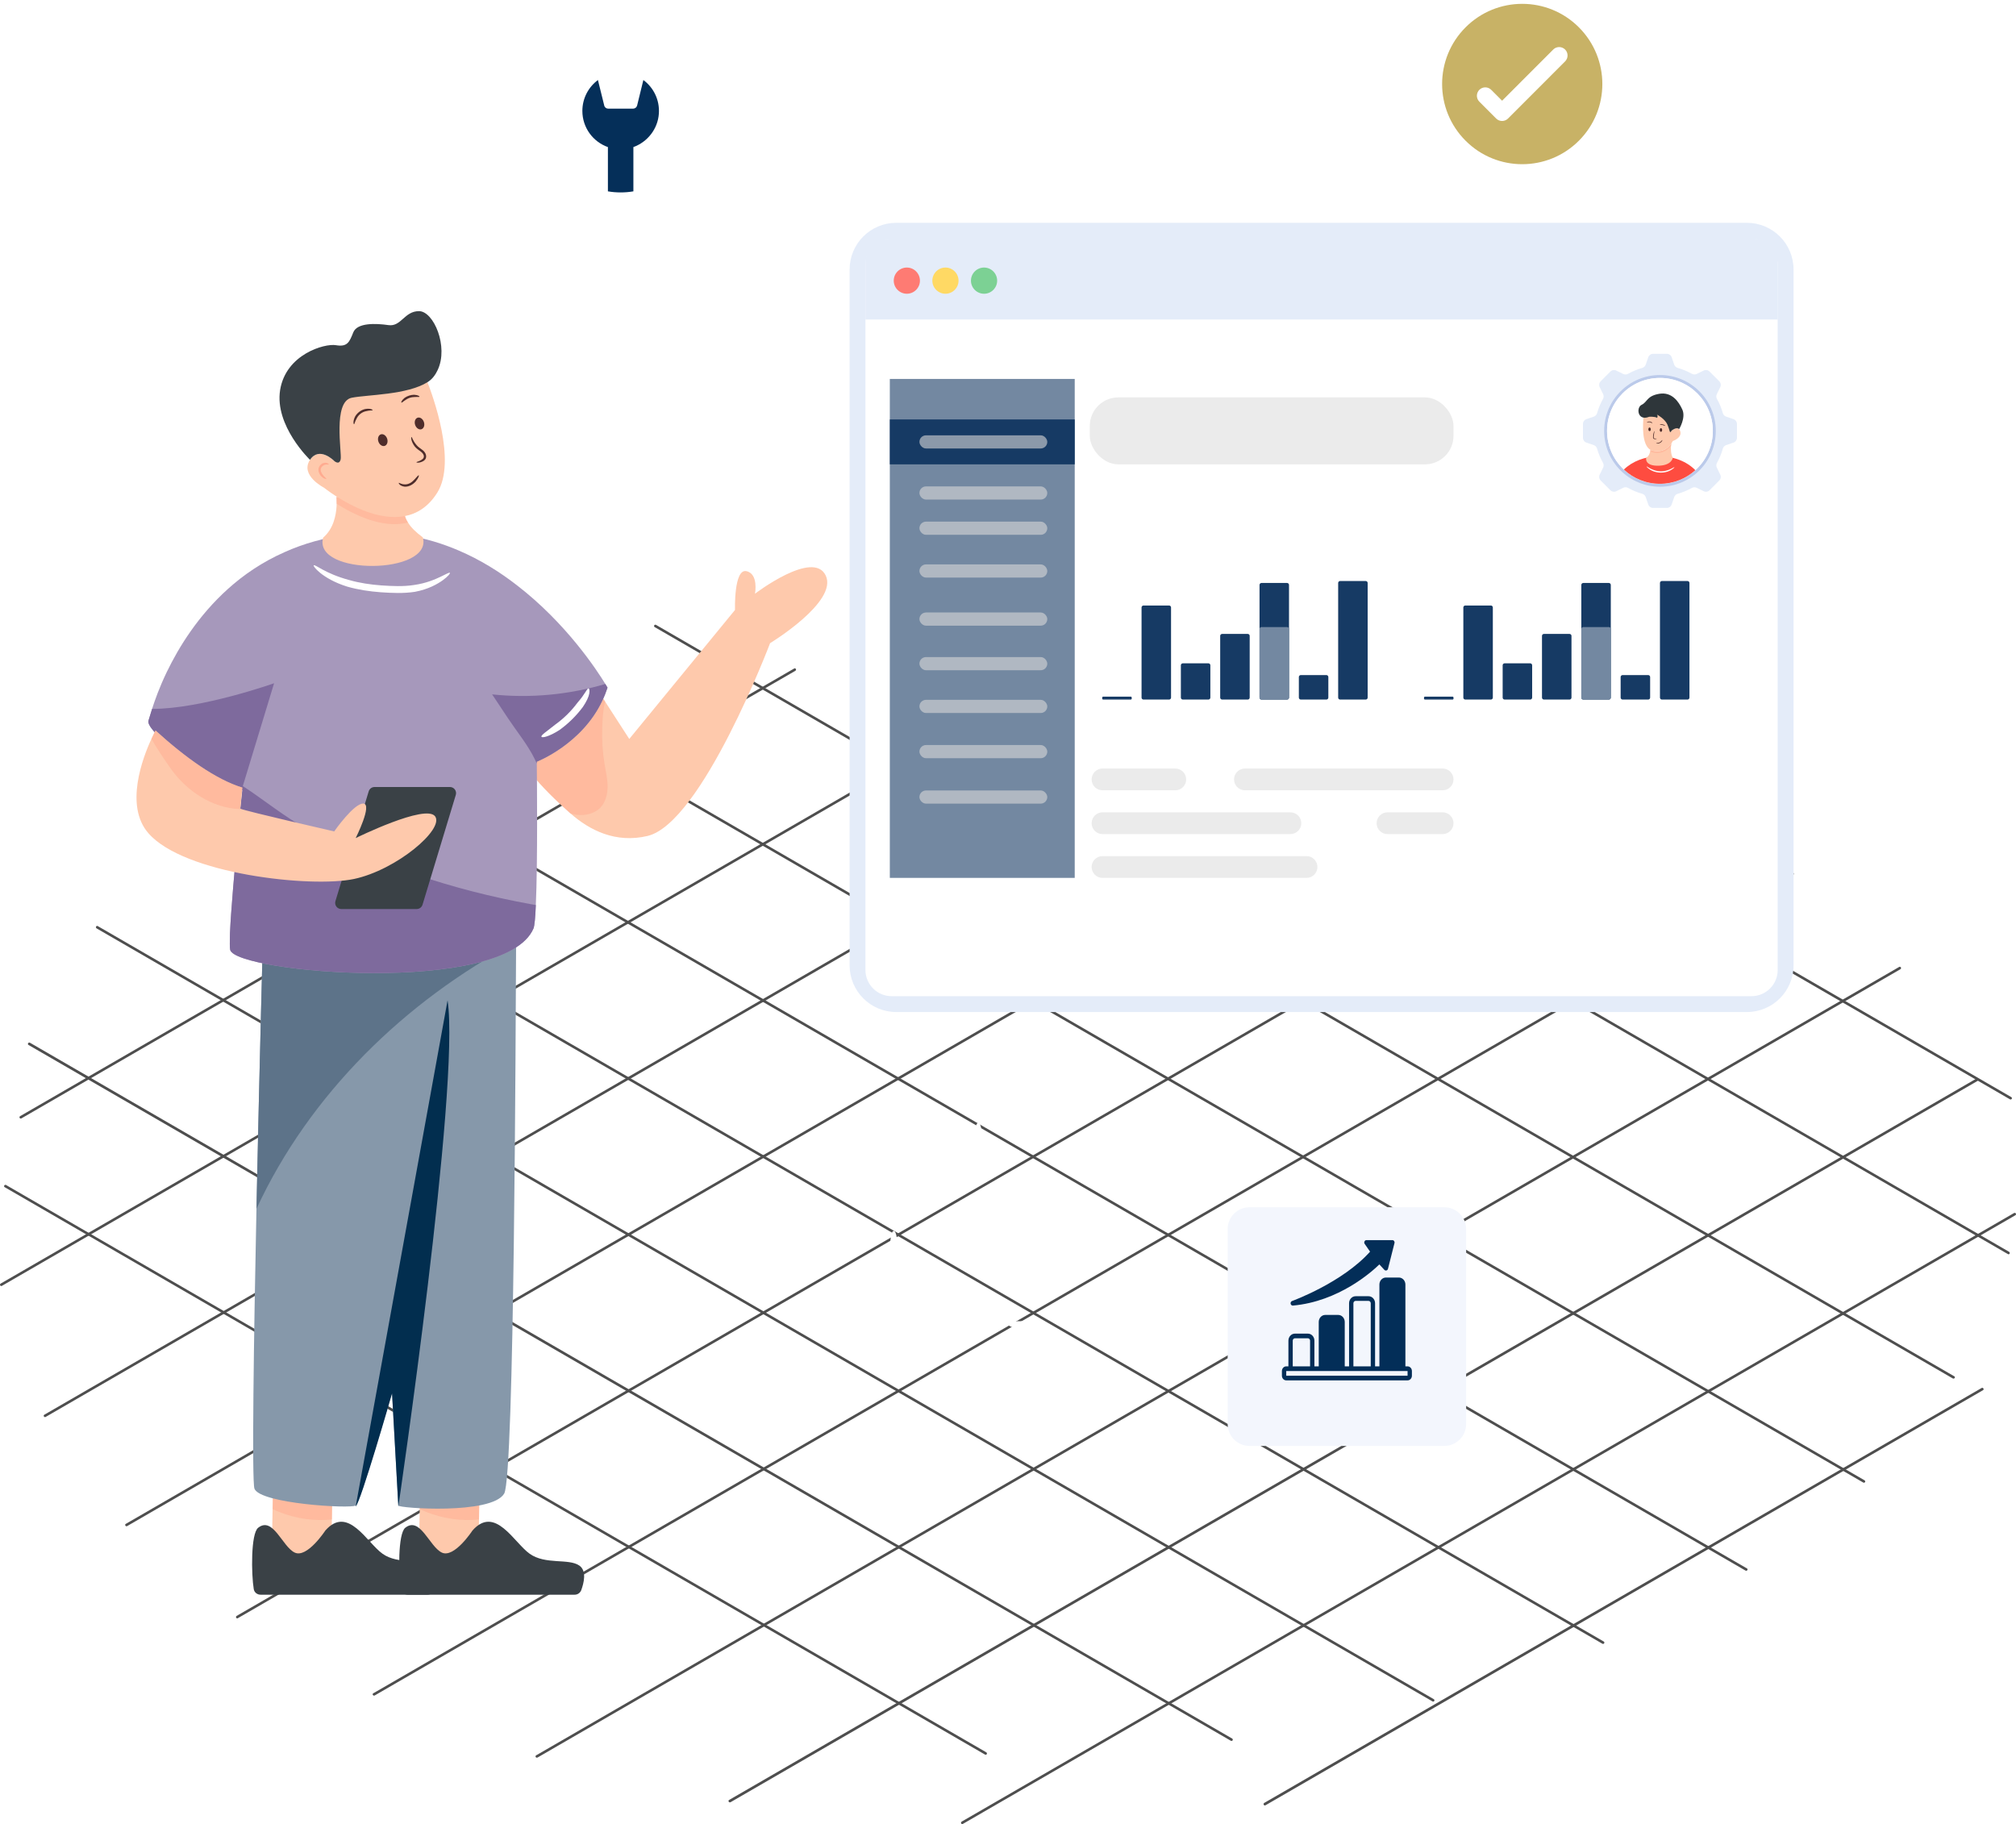 <svg width="494" height="447" viewBox="0 0 494 447" fill="none" xmlns="http://www.w3.org/2000/svg">
<path d="M278.594 145.586C278.453 145.513 278.419 145.33 278.49 145.147C278.594 145 278.769 144.964 278.946 145.036L492.826 268.833C493 268.906 493.037 269.125 492.966 269.272C492.862 269.419 492.651 269.492 492.51 269.381L278.596 145.584L278.594 145.586ZM213.046 145.878C212.906 145.805 212.835 145.622 212.942 145.475C213.012 145.292 213.221 145.256 213.362 145.328L492.333 306.769C492.474 306.88 492.508 307.061 492.438 307.208C492.333 307.355 492.158 307.427 492.018 307.317L213.046 145.876V145.878ZM160.426 153.669C160.285 153.597 160.215 153.414 160.322 153.23C160.392 153.083 160.601 153.047 160.742 153.122L478.845 337.245C479.02 337.318 479.056 337.501 478.986 337.648C478.881 337.831 478.706 337.868 478.529 337.795L160.426 153.671V153.669ZM116.32 166.4C116.179 166.292 116.109 166.108 116.215 165.961C116.285 165.814 116.494 165.742 116.635 165.853L456.879 362.744C457.054 362.855 457.09 363.036 457.02 363.183C456.915 363.33 456.74 363.402 456.564 363.294L116.32 166.402V166.4ZM79.079 183.083C78.938 182.974 78.868 182.791 78.974 182.644C79.045 182.496 79.254 182.424 79.394 182.535L428.046 384.328C428.22 384.4 428.257 384.583 428.186 384.73C428.082 384.914 427.907 384.95 427.73 384.877L79.079 183.085V183.083ZM48.075 203.385C47.934 203.277 47.864 203.093 47.97 202.946C48.04 202.799 48.249 202.727 48.39 202.838L392.977 402.252C393.118 402.325 393.189 402.544 393.082 402.691C393.012 402.838 392.803 402.874 392.662 402.802L48.075 203.387V203.385ZM23.657 227.494C23.516 227.386 23.446 227.202 23.552 227.055C23.623 226.908 23.832 226.836 23.972 226.947L351.325 416.375C351.5 416.486 351.536 416.667 351.466 416.814C351.361 416.961 351.186 417.033 351.009 416.925L23.657 227.496V227.494ZM6.981 256.066C6.84 255.993 6.806 255.81 6.876 255.663C6.981 255.48 7.156 255.444 7.333 255.516L301.929 426.031C302.069 426.103 302.14 426.323 302.033 426.47C301.963 426.617 301.754 426.653 301.613 426.579L6.981 256.068V256.066ZM1.164 290.93C0.99 290.858 0.953 290.675 1.06 290.491C1.13 290.344 1.339 290.308 1.48 290.383L241.669 429.398C241.844 429.509 241.88 429.69 241.809 429.837C241.705 429.984 241.53 430.056 241.353 429.948L1.164 290.93Z" fill="#4E4E4E"/>
<path d="M194.592 163.821C194.733 163.713 194.942 163.785 195.013 163.93C195.118 164.078 195.047 164.259 194.908 164.37L5.246 274.06C5.105 274.133 4.896 274.096 4.825 273.951C4.72 273.768 4.791 273.584 4.93 273.512L194.592 163.821ZM265.571 161.036C265.712 160.964 265.921 161 265.992 161.145C266.097 161.292 266.026 161.512 265.887 161.585L0.471 315.095C0.33 315.204 0.121 315.131 0.05 314.986C-0.054 314.839 0.016 314.657 0.155 314.546L265.571 161.038V161.036ZM321.069 167.228C321.21 167.155 321.42 167.191 321.49 167.337C321.595 167.484 321.524 167.704 321.385 167.776L11.177 347.225C11.036 347.298 10.826 347.262 10.756 347.078C10.651 346.931 10.722 346.749 10.861 346.675L321.067 167.228H321.069ZM367.299 178.767C367.475 178.695 367.65 178.731 367.757 178.915C367.827 179.062 367.791 179.243 367.616 179.318L31.152 373.969C31.012 374.042 30.802 374.005 30.732 373.858C30.627 373.675 30.661 373.491 30.836 373.419L367.299 178.767ZM406.369 194.484C406.51 194.411 406.719 194.448 406.789 194.593C406.894 194.74 406.824 194.96 406.685 195.032L58.285 396.534C58.144 396.645 57.969 396.571 57.864 396.424C57.794 396.276 57.83 396.093 57.969 395.984L406.369 194.482V194.484ZM439.05 213.865C439.225 213.792 439.4 213.828 439.507 213.974C439.577 214.121 439.541 214.341 439.366 214.413L91.81 415.476C91.669 415.548 91.46 415.512 91.353 415.328C91.283 415.181 91.319 415 91.494 414.925L439.05 213.863V213.865ZM465.377 236.946C465.518 236.874 465.693 236.91 465.798 237.055C465.868 237.202 465.832 237.422 465.693 237.495L131.721 430.68C131.546 430.752 131.371 430.716 131.264 430.569C131.193 430.385 131.23 430.202 131.405 430.129L465.377 236.944V236.946ZM484.297 264.313C484.438 264.204 484.648 264.277 484.718 264.422C484.823 264.569 484.752 264.751 484.613 264.862L179.005 441.635C178.83 441.707 178.654 441.671 178.548 441.487C178.477 441.34 178.513 441.157 178.652 441.084L484.295 264.311L484.297 264.313ZM493.529 297.251C493.67 297.178 493.879 297.214 493.95 297.359C494.054 297.507 493.984 297.727 493.845 297.799L235.943 446.947C235.802 447.058 235.627 446.983 235.522 446.836C235.451 446.689 235.488 446.505 235.627 446.396L493.529 297.249V297.251ZM485.596 340.116C485.737 340.044 485.947 340.08 486.017 340.263C486.122 340.411 486.051 340.594 485.912 340.667L310.116 442.371C309.94 442.482 309.765 442.407 309.659 442.26C309.588 442.113 309.624 441.929 309.763 441.82L485.594 340.116H485.596Z" fill="#4E4E4E"/>
<g clip-path="url(#clip0_2845_14115)">
<path d="M218.04 97.776C218.038 98.136 218.407 98.467 219.152 98.628L221.052 98.659C221.804 98.521 222.191 98.203 222.21 97.834C222.229 97.466 221.871 97.144 221.116 96.974L219.184 96.943C218.419 97.089 218.043 97.399 218.04 97.776Z" fill="#163A64"/>
<path d="M200.369 97.74C200.369 98.099 201.158 98.425 202.754 98.575L206.81 98.577C208.404 98.429 209.193 98.105 209.193 97.735C209.193 97.366 208.405 97.05 206.811 96.891L202.755 96.889C201.159 97.047 200.37 97.363 200.369 97.74Z" fill="white"/>
<path d="M182.715 97.761C182.716 98.121 183.506 98.444 185.102 98.591L189.158 98.585C190.752 98.432 191.542 98.106 191.541 97.738C191.541 97.369 190.75 97.055 189.155 96.898L185.099 96.905C183.503 97.065 182.714 97.382 182.715 97.761Z" fill="white"/>
<path d="M165.059 97.803C165.06 98.163 165.849 98.486 167.446 98.631L171.503 98.621C173.097 98.467 173.886 98.141 173.885 97.772C173.884 97.403 173.094 97.089 171.498 96.936L167.441 96.946C165.846 97.108 165.058 97.426 165.059 97.803Z" fill="white"/>
<path d="M152.072 93.656C151.713 93.656 151.388 94.403 151.239 95.913V98.679L154 98.669C155.506 98.515 156.251 98.188 156.25 97.819C156.249 97.45 155.502 97.137 153.993 96.984L152.924 96.988V95.913C152.765 94.404 152.45 93.656 152.072 93.656Z" fill="white"/>
<path d="M152.074 78.35C151.714 78.35 151.389 79.035 151.24 80.418V83.936C151.389 85.319 151.714 86.004 152.082 86.004C152.451 86.004 152.767 85.319 152.924 83.936V80.418C152.767 79.034 152.451 78.35 152.074 78.35Z" fill="white"/>
<path d="M152.074 63.039C151.714 63.039 151.389 63.724 151.24 65.108V68.626C151.389 70.008 151.714 70.694 152.082 70.694C152.451 70.694 152.767 70.008 152.924 68.626V65.108C152.767 63.724 152.451 63.039 152.074 63.039Z" fill="white"/>
<path d="M152.074 47.73C151.714 47.73 151.389 48.416 151.24 49.799V53.317C151.389 54.7 151.714 55.385 152.082 55.385C152.451 55.385 152.767 54.7 152.924 53.317V49.799C152.767 48.416 152.451 47.73 152.074 47.73Z" fill="white"/>
<path d="M152.074 32.422C151.714 32.422 151.389 33.107 151.24 34.491V38.009C151.389 39.391 151.714 40.076 152.082 40.076C152.451 40.076 152.767 39.391 152.924 38.009V34.491C152.767 33.107 152.451 32.422 152.074 32.422Z" fill="#163A64"/>
<path d="M156.256 20.58C156.256 20.221 155.509 19.895 153.999 19.746H151.24V22.509C151.389 24.019 151.714 24.766 152.081 24.766C152.45 24.766 152.766 24.018 152.923 22.509V21.431H153.998C155.509 21.274 156.256 20.958 156.256 20.58Z" fill="#163A64"/>
<path d="M172.344 20.58C172.344 20.221 171.624 19.895 170.17 19.746H166.472C165.019 19.895 164.299 20.221 164.299 20.589C164.299 20.958 165.019 21.274 166.472 21.431H170.17C171.624 21.274 172.344 20.958 172.344 20.58Z" fill="white"/>
<path d="M188.432 20.58C188.432 20.221 187.712 19.895 186.257 19.746H182.56C181.107 19.895 180.387 20.221 180.387 20.589C180.387 20.958 181.107 21.274 182.56 21.431H186.257C187.713 21.274 188.432 20.958 188.432 20.58Z" fill="white"/>
<path d="M204.52 20.58C204.52 20.221 203.8 19.895 202.345 19.746H198.648C197.195 19.895 196.475 20.221 196.475 20.589C196.475 20.958 197.195 21.274 198.648 21.431H202.345C203.8 21.274 204.52 20.958 204.52 20.58Z" fill="white"/>
<path d="M220.609 20.58C220.609 20.221 219.889 19.895 218.435 19.746H214.738C213.285 19.895 212.565 20.221 212.565 20.589C212.565 20.958 213.285 21.274 214.738 21.431H218.435C219.889 21.274 220.609 20.958 220.609 20.58Z" fill="white"/>
<path d="M236.695 20.58C236.695 20.221 235.975 19.895 234.521 19.746H230.824C229.37 19.895 228.651 20.221 228.651 20.589C228.651 20.958 229.37 21.274 230.824 21.431H234.521C235.976 21.274 236.695 20.958 236.695 20.58Z" fill="white"/>
<path d="M252.785 20.58C252.785 20.221 252.065 19.895 250.611 19.746H246.914C245.46 19.895 244.74 20.221 244.74 20.589C244.74 20.958 245.46 21.274 246.914 21.431H250.611C252.065 21.274 252.785 20.958 252.785 20.58Z" fill="white"/>
<path d="M268.873 20.58C268.873 20.221 268.153 19.895 266.699 19.746H263.002C261.548 19.895 260.828 20.221 260.828 20.589C260.828 20.958 261.548 21.274 263.002 21.431H266.699C268.153 21.274 268.873 20.958 268.873 20.58Z" fill="white"/>
<path d="M284.961 20.58C284.961 20.221 284.241 19.895 282.787 19.746H279.089C277.636 19.895 276.916 20.221 276.916 20.589C276.916 20.958 277.636 21.274 279.089 21.431H282.787C284.241 21.274 284.961 20.958 284.961 20.58Z" fill="white"/>
<path d="M301.049 20.58C301.049 20.221 300.329 19.895 298.875 19.746H295.177C293.724 19.895 293.004 20.221 293.004 20.589C293.004 20.958 293.724 21.274 295.177 21.431H298.875C300.33 21.274 301.049 20.958 301.049 20.58Z" fill="white"/>
<path d="M317.137 20.58C317.137 20.221 316.417 19.895 314.962 19.746H311.265C309.812 19.895 309.092 20.221 309.092 20.589C309.092 20.958 309.812 21.274 311.265 21.431H314.962C316.417 21.274 317.137 20.958 317.137 20.58Z" fill="white"/>
<path d="M333.225 20.58C333.225 20.221 332.505 19.895 331.05 19.746H327.353C325.9 19.895 325.18 20.221 325.18 20.589C325.18 20.958 325.9 21.274 327.353 21.431H331.05C332.505 21.274 333.225 20.958 333.225 20.58Z" fill="white"/>
<path d="M349.312 20.58C349.312 20.221 348.593 19.895 347.138 19.746H343.441C341.988 19.895 341.268 20.221 341.268 20.589C341.268 20.958 341.988 21.274 343.441 21.431H347.138C348.594 21.274 349.312 20.958 349.312 20.58Z" fill="white"/>
<path d="M365.4 20.58C365.4 20.221 364.681 19.895 363.226 19.746H359.529C358.076 19.895 357.356 20.221 357.356 20.589C357.356 20.958 358.076 21.274 359.529 21.431H363.226C364.681 21.274 365.4 20.958 365.4 20.58Z" fill="#163A64"/>
<path d="M377.619 20.58C377.619 20.221 377.246 19.895 376.491 19.746H374.573C373.819 19.895 373.446 20.221 373.446 20.589C373.446 20.958 373.819 21.274 374.573 21.431H376.491C377.245 21.274 377.619 20.958 377.619 20.58Z" fill="#163A64"/>
<path d="M239.727 232.866C240.087 232.866 240.412 232.493 240.561 231.737V229.818C240.412 229.063 240.087 228.689 239.719 228.689C239.35 228.689 239.034 229.063 238.877 229.818V231.737C239.033 232.493 239.349 232.866 239.727 232.866Z" fill="#163A64"/>
<path d="M239.727 249.776C240.087 249.776 240.412 249.02 240.561 247.49V243.604C240.412 242.076 240.087 241.32 239.719 241.32C239.35 241.32 239.034 242.076 238.877 243.604V247.49C239.033 249.02 239.349 249.776 239.727 249.776Z" fill="white"/>
<path d="M239.727 266.686C240.087 266.686 240.412 265.93 240.561 264.4V260.514C240.412 258.986 240.087 258.23 239.719 258.23C239.35 258.23 239.034 258.986 238.877 260.514V264.4C239.033 265.93 239.349 266.686 239.727 266.686Z" fill="white"/>
<path d="M239.727 283.594C240.087 283.594 240.412 282.838 240.561 281.308V277.422C240.412 275.895 240.087 275.139 239.719 275.139C239.35 275.139 239.034 275.895 238.877 277.422V281.308C239.033 282.838 239.349 283.594 239.727 283.594Z" fill="white"/>
<path d="M243.891 296.218C243.891 295.858 243.144 295.532 241.634 295.383H240.559V294.305C240.41 292.795 240.085 292.049 239.717 292.049C239.348 292.049 239.033 292.795 238.875 294.305V297.069H241.635C243.145 296.911 243.891 296.595 243.891 296.218Z" fill="white"/>
<path d="M254.783 296.217C254.783 295.857 254.296 295.532 253.311 295.383H250.808C249.823 295.532 249.337 295.857 249.337 296.226C249.337 296.594 249.824 296.911 250.808 297.069H253.311C254.296 296.91 254.783 296.594 254.783 296.217Z" fill="white"/>
<path d="M264.394 292.051C264.035 292.051 263.71 292.797 263.561 294.309V295.385H262.483C260.975 295.534 260.229 295.86 260.229 296.229C260.229 296.597 260.976 296.914 262.483 297.071H265.244V294.309C265.087 292.797 264.771 292.051 264.394 292.051Z" fill="white"/>
<path d="M264.394 279.65C264.035 279.65 263.71 280.205 263.561 281.326V284.176C263.71 285.296 264.035 285.85 264.402 285.85C264.771 285.85 265.087 285.296 265.244 284.176V281.326C265.087 280.205 264.771 279.65 264.394 279.65Z" fill="white"/>
<path d="M260.229 269.284C260.229 269.643 260.976 269.969 262.485 270.118H263.561V271.196C263.71 272.706 264.035 273.452 264.402 273.452C264.771 273.452 265.087 272.705 265.244 271.196V268.432H262.484C260.976 268.589 260.229 268.906 260.229 269.284Z" fill="white"/>
<path d="M245.408 269.284C245.408 269.643 246.071 269.969 247.411 270.118H250.817C252.156 269.969 252.818 269.643 252.818 269.275C252.818 268.906 252.156 268.59 250.817 268.432H247.411C246.071 268.589 245.408 268.906 245.408 269.284Z" fill="white"/>
<path d="M230.588 269.284C230.588 269.643 231.25 269.969 232.591 270.118H235.997C237.335 269.969 237.998 269.643 237.998 269.275C237.998 268.906 237.335 268.59 235.997 268.432H232.591C231.25 268.589 230.588 268.906 230.588 269.284Z" fill="white"/>
<path d="M219.013 273.452C219.372 273.452 219.697 272.705 219.846 271.194V270.118H220.923C222.432 269.969 223.178 269.643 223.178 269.275C223.178 268.906 222.431 268.59 220.923 268.432H218.163V271.194C218.32 272.705 218.636 273.452 219.013 273.452Z" fill="white"/>
<path d="M219.012 292.238C219.372 292.238 219.697 291.398 219.846 289.699V285.382C219.697 283.684 219.372 282.844 219.004 282.844C218.635 282.844 218.319 283.684 218.162 285.382V289.699C218.319 291.398 218.635 292.238 219.012 292.238Z" fill="white"/>
<path d="M219.012 311.027C219.372 311.027 219.697 310.187 219.846 308.489V304.171C219.697 302.473 219.372 301.633 219.004 301.633C218.635 301.633 218.319 302.473 218.162 304.171V308.489C218.319 310.187 218.635 311.027 219.012 311.027Z" fill="white"/>
<path d="M223.178 324.589C223.178 324.229 222.431 323.904 220.921 323.754H219.846V322.676C219.697 321.167 219.372 320.42 219.004 320.42C218.636 320.42 218.32 321.167 218.163 322.676V325.439H220.922C222.431 325.282 223.178 324.966 223.178 324.589Z" fill="white"/>
<path d="M239.174 324.59C239.174 324.23 238.458 323.905 237.012 323.756H233.337C231.892 323.905 231.176 324.23 231.176 324.598C231.176 324.966 231.892 325.283 233.337 325.441H237.012C238.458 325.283 239.174 324.967 239.174 324.59Z" fill="white"/>
<path d="M255.168 324.59C255.168 324.23 254.452 323.905 253.006 323.756H249.331C247.886 323.905 247.17 324.23 247.17 324.598C247.17 324.966 247.886 325.283 249.331 325.441H253.006C254.452 325.283 255.168 324.967 255.168 324.59Z" fill="white"/>
<path d="M271.164 324.59C271.164 324.23 270.448 323.905 269.002 323.756H265.327C263.882 323.905 263.166 324.23 263.166 324.598C263.166 324.966 263.882 325.283 265.327 325.441H269.002C270.448 325.283 271.164 324.967 271.164 324.59Z" fill="white"/>
<path d="M287.16 324.59C287.16 324.23 286.444 323.905 284.998 323.756H281.323C279.878 323.905 279.162 324.23 279.162 324.598C279.162 324.966 279.878 325.283 281.323 325.441H284.998C286.444 325.283 287.16 324.967 287.16 324.59Z" fill="white"/>
<path d="M303.156 324.59C303.156 324.23 302.441 323.905 300.995 323.756H297.319C295.874 323.905 295.158 324.23 295.158 324.598C295.158 324.966 295.874 325.283 297.319 325.441H300.995C302.441 325.283 303.156 324.967 303.156 324.59Z" fill="white"/>
<path d="M319.15 324.59C319.15 324.23 318.435 323.905 316.989 323.756H313.313C311.868 323.905 311.153 324.23 311.153 324.598C311.153 324.966 311.868 325.283 313.313 325.441H316.989C318.436 325.283 319.15 324.967 319.15 324.59Z" fill="#163A64"/>
<path d="M335.146 324.59C335.146 324.23 334.431 323.905 332.985 323.756H329.309C327.864 323.905 327.149 324.23 327.149 324.598C327.149 324.966 327.864 325.283 329.309 325.441H332.985C334.432 325.283 335.146 324.967 335.146 324.59Z" fill="#163A64"/>
<path d="M347.318 324.59C347.318 324.23 346.945 323.905 346.19 323.756H344.272C343.518 323.905 343.145 324.23 343.145 324.598C343.145 324.966 343.518 325.283 344.272 325.441H346.19C346.944 325.283 347.318 324.967 347.318 324.59Z" fill="#163A64"/>
<path d="M219.622 248.001H428.056C434.372 248.001 439.492 242.877 439.492 236.555V66.045C439.492 59.724 434.373 54.6 428.056 54.6H219.623C213.307 54.6 208.187 59.723 208.187 66.045V236.556C208.187 242.877 213.306 248.001 219.622 248.001Z" fill="#E4ECF9"/>
<path d="M435.607 237.683V64.919C435.607 61.366 432.73 58.486 429.181 58.486H218.496C214.945 58.486 212.068 61.366 212.068 64.92V237.682C212.068 241.235 214.945 244.115 218.496 244.115H429.181C432.73 244.115 435.607 241.235 435.607 237.683Z" fill="white"/>
<path d="M353.499 188.33H305.055C303.583 188.33 302.389 189.524 302.389 190.996C302.389 192.468 303.583 193.662 305.055 193.662H353.499C354.972 193.662 356.166 192.468 356.166 190.996C356.166 189.524 354.972 188.33 353.499 188.33Z" fill="#EBEBEB"/>
<path d="M287.99 188.33H270.157C268.684 188.33 267.49 189.524 267.49 190.996C267.49 192.468 268.684 193.662 270.157 193.662H287.99C289.463 193.662 290.657 192.468 290.657 190.996C290.657 189.524 289.463 188.33 287.99 188.33Z" fill="#EBEBEB"/>
<path d="M316.201 199.062H270.157C268.684 199.062 267.49 200.256 267.49 201.728C267.49 203.201 268.684 204.394 270.157 204.394H316.201C317.673 204.394 318.867 203.201 318.867 201.728C318.867 200.256 317.673 199.062 316.201 199.062Z" fill="#EBEBEB"/>
<path d="M337.324 201.728C337.324 203.201 338.518 204.394 339.991 204.394H353.5C354.973 204.394 356.167 203.201 356.167 201.728C356.167 200.256 354.973 199.062 353.5 199.062H339.991C338.518 199.062 337.324 200.256 337.324 201.728Z" fill="#EBEBEB"/>
<path d="M270.157 209.793H320.156C321.628 209.793 322.823 210.988 322.823 212.459C322.823 213.93 321.628 215.125 320.156 215.125H270.157C268.685 215.125 267.49 213.93 267.49 212.459C267.49 210.988 268.685 209.793 270.157 209.793Z" fill="#EBEBEB"/>
<path d="M218.041 92.857H263.35V215.125H218.041V92.857Z" fill="#7388A1"/>
<rect x="218.045" y="102.785" width="45.306" height="11.005" fill="#163A64"/>
<rect opacity="0.6" x="225.297" y="106.672" width="31.329" height="3.23" rx="1.615" fill="#D9D9D9"/>
<rect opacity="0.6" x="225.297" y="119.191" width="31.329" height="3.23" rx="1.615" fill="#D9D9D9"/>
<rect opacity="0.6" x="225.297" y="127.824" width="31.329" height="3.23" rx="1.615" fill="#D9D9D9"/>
<rect opacity="0.6" x="225.297" y="138.307" width="31.329" height="3.23" rx="1.615" fill="#D9D9D9"/>
<rect opacity="0.6" x="225.297" y="150.09" width="31.329" height="3.23" rx="1.615" fill="#D9D9D9"/>
<rect opacity="0.6" x="225.297" y="161.012" width="31.329" height="3.23" rx="1.615" fill="#D9D9D9"/>
<rect opacity="0.6" x="225.297" y="171.494" width="31.329" height="3.23" rx="1.615" fill="#D9D9D9"/>
<rect opacity="0.6" x="225.297" y="182.57" width="31.329" height="3.23" rx="1.615" fill="#D9D9D9"/>
<rect opacity="0.6" x="225.297" y="193.703" width="31.329" height="3.23" rx="1.615" fill="#D9D9D9"/>
<rect x="267.041" y="97.381" width="89.126" height="16.408" rx="7" fill="#EBEBEB"/>
<g clip-path="url(#clip1_2845_14115)">
<path d="M277.074 170.709H270.329C270.196 170.709 270.088 170.816 270.088 170.949V171.189C270.088 171.322 270.196 171.429 270.329 171.429H277.074C277.207 171.429 277.315 171.322 277.315 171.189V170.949C277.315 170.816 277.207 170.709 277.074 170.709Z" fill="#163A64"/>
<path d="M286.47 129.41H280.206C279.94 129.41 279.725 129.625 279.725 129.89V170.948C279.725 171.213 279.94 171.428 280.206 171.428H286.47C286.736 171.428 286.952 171.213 286.952 170.948V129.89C286.952 129.625 286.736 129.41 286.47 129.41Z" fill="white" fill-opacity="0.6"/>
<path d="M286.47 148.379H280.206C279.94 148.379 279.725 148.594 279.725 148.859V170.949C279.725 171.214 279.94 171.429 280.206 171.429H286.47C286.736 171.429 286.952 171.214 286.952 170.949V148.859C286.952 148.594 286.736 148.379 286.47 148.379Z" fill="#163A64"/>
<path d="M296.105 133.012H289.841C289.575 133.012 289.359 133.227 289.359 133.492V170.948C289.359 171.213 289.575 171.428 289.841 171.428H296.105C296.371 171.428 296.586 171.213 296.586 170.948V133.492C296.586 133.227 296.371 133.012 296.105 133.012Z" fill="white" fill-opacity="0.6"/>
<path d="M296.105 162.545H289.841C289.575 162.545 289.359 162.76 289.359 163.025V170.949C289.359 171.214 289.575 171.429 289.841 171.429H296.105C296.371 171.429 296.586 171.214 296.586 170.949V163.025C296.586 162.76 296.371 162.545 296.105 162.545Z" fill="#163A64"/>
<path d="M305.741 142.857H299.478C299.212 142.857 298.996 143.072 298.996 143.338V170.95C298.996 171.215 299.212 171.43 299.478 171.43H305.741C306.008 171.43 306.223 171.215 306.223 170.95V143.338C306.223 143.072 306.008 142.857 305.741 142.857Z" fill="white" fill-opacity="0.6"/>
<path d="M305.741 155.342H299.478C299.212 155.342 298.996 155.557 298.996 155.822V170.949C298.996 171.214 299.212 171.429 299.478 171.429H305.741C306.008 171.429 306.223 171.214 306.223 170.949V155.822C306.223 155.557 306.008 155.342 305.741 155.342Z" fill="#163A64"/>
<path d="M315.378 142.857H309.115C308.849 142.857 308.633 143.072 308.633 143.338V170.95C308.633 171.215 308.849 171.43 309.115 171.43H315.378C315.644 171.43 315.86 171.215 315.86 170.95V143.338C315.86 143.072 315.644 142.857 315.378 142.857Z" fill="#163A64"/>
<path d="M315.378 153.662H309.115C308.849 153.662 308.633 153.877 308.633 154.142V170.95C308.633 171.215 308.849 171.43 309.115 171.43H315.378C315.644 171.43 315.86 171.215 315.86 170.95V154.142C315.86 153.877 315.644 153.662 315.378 153.662Z" fill="#7388A1"/>
<path d="M325.015 121.008H318.751C318.485 121.008 318.27 121.223 318.27 121.488V170.95C318.27 171.215 318.485 171.43 318.751 171.43H325.015C325.281 171.43 325.497 171.215 325.497 170.95V121.488C325.497 121.223 325.281 121.008 325.015 121.008Z" fill="white" fill-opacity="0.6"/>
<path d="M325.015 165.426H318.751C318.485 165.426 318.27 165.641 318.27 165.906V170.948C318.27 171.213 318.485 171.428 318.751 171.428H325.015C325.281 171.428 325.497 171.213 325.497 170.948V165.906C325.497 165.641 325.281 165.426 325.015 165.426Z" fill="#163A64"/>
<path d="M334.65 121.008H328.386C328.12 121.008 327.904 121.223 327.904 121.488V170.95C327.904 171.215 328.12 171.43 328.386 171.43H334.65C334.916 171.43 335.131 171.215 335.131 170.95V121.488C335.131 121.223 334.916 121.008 334.65 121.008Z" fill="white" fill-opacity="0.6"/>
<path d="M334.65 142.377H328.386C328.12 142.377 327.904 142.592 327.904 142.857V170.949C327.904 171.215 328.12 171.43 328.386 171.43H334.65C334.916 171.43 335.131 171.215 335.131 170.949V142.857C335.131 142.592 334.916 142.377 334.65 142.377Z" fill="#163A64"/>
</g>
<g clip-path="url(#clip2_2845_14115)">
<path d="M355.926 170.709H349.18C349.047 170.709 348.939 170.816 348.939 170.949V171.189C348.939 171.322 349.047 171.429 349.18 171.429H355.926C356.059 171.429 356.167 171.322 356.167 171.189V170.949C356.167 170.816 356.059 170.709 355.926 170.709Z" fill="#163A64"/>
<path d="M365.321 129.41H359.058C358.792 129.41 358.576 129.625 358.576 129.89V170.948C358.576 171.213 358.792 171.428 359.058 171.428H365.321C365.588 171.428 365.803 171.213 365.803 170.948V129.89C365.803 129.625 365.588 129.41 365.321 129.41Z" fill="white" fill-opacity="0.6"/>
<path d="M365.321 148.379H359.058C358.792 148.379 358.576 148.594 358.576 148.859V170.949C358.576 171.214 358.792 171.429 359.058 171.429H365.321C365.588 171.429 365.803 171.214 365.803 170.949V148.859C365.803 148.594 365.588 148.379 365.321 148.379Z" fill="#163A64"/>
<path d="M374.956 133.012H368.693C368.427 133.012 368.211 133.227 368.211 133.492V170.948C368.211 171.213 368.427 171.428 368.693 171.428H374.956C375.222 171.428 375.438 171.213 375.438 170.948V133.492C375.438 133.227 375.222 133.012 374.956 133.012Z" fill="white" fill-opacity="0.6"/>
<path d="M374.956 162.545H368.693C368.427 162.545 368.211 162.76 368.211 163.025V170.949C368.211 171.214 368.427 171.429 368.693 171.429H374.956C375.222 171.429 375.438 171.214 375.438 170.949V163.025C375.438 162.76 375.222 162.545 374.956 162.545Z" fill="#163A64"/>
<path d="M384.593 142.857H378.329C378.063 142.857 377.848 143.072 377.848 143.338V170.95C377.848 171.215 378.063 171.43 378.329 171.43H384.593C384.859 171.43 385.075 171.215 385.075 170.95V143.338C385.075 143.072 384.859 142.857 384.593 142.857Z" fill="white" fill-opacity="0.6"/>
<path d="M384.593 155.342H378.329C378.063 155.342 377.848 155.557 377.848 155.822V170.949C377.848 171.214 378.063 171.429 378.329 171.429H384.593C384.859 171.429 385.075 171.214 385.075 170.949V155.822C385.075 155.557 384.859 155.342 384.593 155.342Z" fill="#163A64"/>
<path d="M394.23 142.857H387.966C387.7 142.857 387.484 143.072 387.484 143.338V170.95C387.484 171.215 387.7 171.43 387.966 171.43H394.23C394.496 171.43 394.711 171.215 394.711 170.95V143.338C394.711 143.072 394.496 142.857 394.23 142.857Z" fill="#163A64"/>
<path d="M394.23 153.662H387.966C387.7 153.662 387.484 153.877 387.484 154.142V170.95C387.484 171.215 387.7 171.43 387.966 171.43H394.23C394.496 171.43 394.711 171.215 394.711 170.95V154.142C394.711 153.877 394.496 153.662 394.23 153.662Z" fill="#7388A1"/>
<path d="M403.866 121.008H397.603C397.337 121.008 397.121 121.223 397.121 121.488V170.95C397.121 171.215 397.337 171.43 397.603 171.43H403.866C404.133 171.43 404.348 171.215 404.348 170.95V121.488C404.348 121.223 404.133 121.008 403.866 121.008Z" fill="white" fill-opacity="0.6"/>
<path d="M403.866 165.426H397.603C397.337 165.426 397.121 165.641 397.121 165.906V170.948C397.121 171.213 397.337 171.428 397.603 171.428H403.866C404.133 171.428 404.348 171.213 404.348 170.948V165.906C404.348 165.641 404.133 165.426 403.866 165.426Z" fill="#163A64"/>
<path d="M413.501 121.008H407.238C406.972 121.008 406.756 121.223 406.756 121.488V170.95C406.756 171.215 406.972 171.43 407.238 171.43H413.501C413.767 171.43 413.983 171.215 413.983 170.95V121.488C413.983 121.223 413.767 121.008 413.501 121.008Z" fill="white" fill-opacity="0.6"/>
<path d="M413.501 142.377H407.238C406.972 142.377 406.756 142.592 406.756 142.857V170.949C406.756 171.215 406.972 171.43 407.238 171.43H413.501C413.767 171.43 413.983 171.215 413.983 170.949V142.857C413.983 142.592 413.767 142.377 413.501 142.377Z" fill="#163A64"/>
</g>
<path d="M212.069 78.294V64.317C212.069 61.096 214.677 58.486 217.894 58.486H429.784C433.001 58.486 435.609 61.096 435.609 64.317V78.296H212.069V78.294Z" fill="#E4ECF9"/>
<path d="M219.004 68.777C219.004 70.54 220.444 71.983 222.217 71.983C223.979 71.983 225.42 70.54 225.42 68.777C225.42 67.003 223.979 65.561 222.217 65.561C220.444 65.561 219.004 67.004 219.004 68.777Z" fill="#FE7B73"/>
<path d="M228.462 68.777C228.462 70.54 229.903 71.983 231.676 71.983C233.438 71.983 234.879 70.54 234.879 68.777C234.879 67.003 233.438 65.561 231.676 65.561C229.904 65.561 228.462 67.004 228.462 68.777Z" fill="#FFD964"/>
<path d="M237.923 68.779C237.923 70.542 239.364 71.984 241.137 71.984C242.899 71.984 244.34 70.542 244.34 68.779C244.34 67.004 242.899 65.562 241.137 65.562C239.365 65.562 237.923 67.006 237.923 68.779Z" fill="#7CD194"/>
<path d="M66.719 379.247L75.804 385.486L81.087 383.159C81.087 383.159 81.219 378.798 81.325 372.321C81.378 367.431 81.457 363.07 81.457 362.805C81.457 362.144 67.881 362.937 67.247 363.149C66.983 363.228 66.851 366.215 66.798 369.811C66.667 375.15 66.719 378.772 66.719 379.247Z" fill="#FEC9AC"/>
<g opacity="0.5">
<path d="M66.798 369.809C70.865 371.739 75.382 372.664 79.872 372.452C80.347 372.426 80.85 372.399 81.325 372.32C81.378 367.429 81.457 363.068 81.457 362.803C81.457 362.142 67.881 362.935 67.247 363.147C66.982 363.227 66.85 366.214 66.798 369.809Z" fill="#FFAB90"/>
</g>
<path d="M62.176 389.385C62.297 390.206 63.013 390.782 63.852 390.782H104.767C105.483 390.782 106.111 390.345 106.373 389.681C106.983 388.021 107.804 384.946 105.902 383.637C103.248 381.819 97.628 383.497 93.752 380.755C89.895 378.029 85.269 368.752 79.718 375.059C79.718 375.059 75.25 381.908 72.212 380.457C69.175 379.008 66.906 371.513 63.258 374.377C61.425 375.828 61.583 385.855 62.176 389.385Z" fill="#3A4146"/>
<path d="M102.77 379.247L111.855 385.486L117.138 383.159C117.138 383.159 117.27 378.798 117.376 372.321C117.429 367.431 117.508 363.07 117.508 362.805C117.508 362.144 103.932 362.937 103.298 363.149C103.034 363.228 102.902 366.215 102.849 369.811C102.717 375.15 102.77 378.772 102.77 379.247Z" fill="#FEC9AC"/>
<g opacity="0.5">
<path d="M102.849 369.809C106.916 371.739 111.433 372.664 115.923 372.452C116.398 372.426 116.9 372.399 117.376 372.32C117.429 367.429 117.508 363.068 117.508 362.803C117.508 362.142 103.932 362.935 103.298 363.147C103.034 363.227 102.902 366.214 102.849 369.809Z" fill="#FFAB90"/>
</g>
<path d="M98.226 389.385C98.348 390.206 99.064 390.782 99.903 390.782H140.818C141.534 390.782 142.162 390.345 142.423 389.681C143.034 388.021 143.855 384.946 141.953 383.637C139.299 381.819 133.679 383.497 129.803 380.755C125.945 378.029 121.32 368.752 115.769 375.059C115.769 375.059 111.301 381.908 108.263 380.457C105.226 379.008 102.957 371.513 99.309 374.377C97.476 375.828 97.633 385.855 98.226 389.385Z" fill="#3A4146"/>
<path d="M62.349 364.794C63.726 368.487 85.934 369.759 87.153 368.928C88.353 368.063 96.067 341.212 96.067 341.212L97.603 368.928C97.55 369.582 120.476 371.232 123.549 366.001C126.073 361.654 126.344 251.524 126.467 230.869V230.851C126.484 228.784 126.484 227.6 126.484 227.547L64.52 226.098C64.52 226.098 63.566 261.595 62.842 296.226C62.172 328.226 61.695 363.028 62.349 364.794Z" fill="#8698AA"/>
<path d="M97.611 369.174L96.067 341.462C96.067 341.462 88.349 368.308 87.155 369.174L109.672 245.137C112.822 266.066 97.611 369.174 97.611 369.174Z" fill="#022E4F"/>
<path d="M62.844 296.228C75.802 268.222 99.158 245.377 126.469 230.871V230.853C126.486 228.786 126.486 227.602 126.486 227.549L64.522 226.1C64.522 226.1 63.567 261.597 62.844 296.228Z" fill="#5D7389"/>
<path d="M188.704 157.604C188.704 157.604 171.977 201.717 158.648 204.859C150.886 206.688 144.501 203.482 139.792 199.329C139.792 199.329 139.77 199.329 139.75 199.307C136.782 196.703 132.041 192.113 130.472 189.789C129.676 186.475 131.537 186.008 131.537 186.008C131.537 186.008 142.631 181.726 147.64 170.945L148.285 171.935L154.197 181.08L180.104 149.47C180.104 149.47 179.803 139.335 182.878 139.959C185.93 140.583 185.006 145.489 185.006 145.489C185.006 145.489 199.282 134.579 202.335 141.035C205.41 147.469 188.704 157.604 188.704 157.604Z" fill="#FEC9AC"/>
<g opacity="0.5">
<path d="M148.887 192.809C148.865 194.659 148.371 196.596 147.102 197.93C145.64 199.415 143.383 199.931 141.319 199.652C140.803 199.587 140.287 199.48 139.793 199.329C139.793 199.329 139.771 199.329 139.75 199.307C136.783 196.703 132.042 192.113 130.473 189.789C129.677 186.475 131.538 186.008 131.538 186.008C131.538 186.008 142.632 181.726 147.641 170.945L148.286 171.935C147.748 174 147.641 176.239 147.576 178.326C147.469 181.338 147.662 184.351 148.156 187.32C148.478 189.15 148.887 190.958 148.887 192.809Z" fill="#FFAB90"/>
</g>
<path d="M55.851 192.275C57.222 192.932 58.434 193.409 59.389 193.648C59.389 193.648 59.389 193.707 59.369 193.827C59.309 194.285 59.19 195.558 58.992 197.349C58.932 197.966 58.872 198.681 58.773 199.437V199.496C58.753 199.854 58.713 200.252 58.674 200.63C58.634 201.088 58.575 201.545 58.534 202.003C58.455 202.899 58.375 203.813 58.256 204.788C57.521 212.786 56.586 223.129 56.349 228.799C56.289 230.828 56.289 232.241 56.408 232.778C57.859 238.428 123.647 243.998 130.723 227.526C130.982 226.91 131.181 224.781 131.299 221.778C131.776 211.334 131.577 190.467 131.538 187.104C131.538 186.806 131.538 186.646 131.538 186.646C131.538 186.646 142.629 182.369 147.637 171.588C148.114 170.613 148.511 169.578 148.869 168.504C148.869 168.504 148.69 168.186 148.333 167.61C146.345 164.347 138.772 152.71 126.588 143.36C122.415 140.117 117.684 137.173 112.456 134.925C104.546 131.523 95.502 129.713 85.445 130.987C79.542 131.723 74.314 133.235 69.723 135.304C64.278 137.71 59.685 140.854 55.81 144.356C48.596 150.861 43.845 158.5 40.844 164.726C39.075 168.405 37.942 171.589 37.266 173.717C36.71 175.428 36.451 176.482 36.392 176.561C35.458 178.927 48.118 188.516 55.851 192.275Z" fill="#A698BB"/>
<path d="M56.348 228.8C56.289 230.829 56.289 232.242 56.407 232.779C57.859 238.428 123.647 243.998 130.723 227.527C130.981 226.91 131.18 224.781 131.299 221.778C130.881 221.719 130.445 221.639 130.027 221.559C110.866 218.098 92.223 211.812 74.871 202.94C70.558 200.731 63.92 195.5 59.845 192.854C57.838 191.561 56.884 191.581 55.85 192.277C57.221 192.934 58.434 193.412 59.388 193.65C59.388 193.65 59.388 193.71 59.368 193.83C59.309 194.288 59.189 195.561 58.991 197.351C58.932 197.968 58.871 198.684 58.772 199.44V199.499C58.752 199.857 58.713 200.255 58.673 200.632C58.634 201.09 58.574 201.548 58.534 202.006C58.455 202.901 58.374 203.816 58.256 204.791C57.52 212.786 56.586 223.131 56.348 228.8Z" fill="#7E6A9D"/>
<path d="M36.392 176.561C35.299 179.346 53.008 192.117 59.388 193.648V192.992L67.16 167.43C67.16 167.43 49.391 173.736 37.267 173.716C36.71 175.426 36.451 176.48 36.392 176.561Z" fill="#7E6A9D"/>
<path d="M79.184 131.745C81.72 129.601 82.337 126.275 82.474 124.063V124.028C82.491 123.823 82.491 123.634 82.491 123.445C82.507 122.451 82.422 121.799 82.422 121.799H98.921C98.818 123.342 98.818 124.611 99.041 125.708C99.212 126.565 99.503 127.32 99.966 128.04C100.702 129.241 101.85 130.373 103.615 131.693C106.151 140.868 76.562 141.142 79.184 131.745Z" fill="#FEC9AC"/>
<g opacity="0.5">
<path d="M99.965 128.039C93.711 129.686 86.499 125.999 82.489 123.443C82.505 122.449 82.42 121.797 82.42 121.797H98.919C98.816 123.34 98.816 124.609 99.039 125.706C99.212 126.565 99.502 127.32 99.965 128.039Z" fill="#FFAB90"/>
</g>
<path d="M107.144 120.732C98.303 134.838 79.388 119.507 79.388 119.507C79.388 119.507 73.513 116.521 75.921 112.75C75.928 112.726 75.958 112.707 75.963 112.682C78.237 109.268 81.844 112.908 81.844 112.908C81.844 112.908 79.562 91.584 86.683 90.266C90.913 89.507 104.42 92.847 104.42 92.847C104.42 92.847 104.501 93.047 104.647 93.416C105.945 96.668 112.003 113.02 107.144 120.732Z" fill="#FEC9AC"/>
<path d="M107.258 90.65C106.743 91.742 106.029 92.841 104.846 93.594C99.834 96.802 89.953 96.705 86.186 97.469C81.502 98.405 83.803 110.941 83.478 112.542C83.128 114.138 81.844 112.906 81.844 112.906C81.844 112.906 78.238 109.267 75.963 112.681C75.963 112.681 67.243 104.351 68.641 95.565C70.056 86.81 79.54 84.113 82.318 84.588C85.121 85.067 85.616 83.841 86.564 81.457C87.518 79.048 92.07 79.218 95.189 79.668C98.308 80.12 99.064 76.244 102.677 76.244C106.282 76.27 109.945 84.932 107.258 90.65Z" fill="#3A4146"/>
<path d="M110.256 192.857H91.78C91.119 192.857 90.537 193.29 90.345 193.922L82.193 220.824C81.901 221.787 82.621 222.759 83.628 222.759H102.104C102.764 222.759 103.347 222.326 103.538 221.694L111.69 194.793C111.982 193.829 111.262 192.857 110.256 192.857Z" fill="#3A4146"/>
<path d="M86.708 215.402C76.238 217.597 45.084 214.239 36.355 204.169C30.507 197.455 34.936 185.748 37.107 181.057C37.687 179.766 38.117 179.014 38.117 179.014C45.363 185.598 52.888 191.021 59.38 193C59.38 193 58.886 197.799 58.865 198.143C58.865 198.165 58.886 198.165 58.95 198.186C60.434 198.831 81.89 203.738 81.89 203.738C81.89 203.738 86.727 196.809 89.029 196.917C91.351 197.024 87.159 205.374 87.159 205.374C87.159 205.374 104.316 196.917 106.616 200.038C108.918 203.179 97.179 213.185 86.708 215.402Z" fill="#FEC9AC"/>
<g opacity="0.5">
<path d="M58.866 198.145C58.866 198.167 58.888 198.167 58.952 198.188C58.909 198.23 58.866 198.252 58.822 198.274C52.05 198.038 45.794 193.906 41.859 188.376C40.29 186.138 38.591 183.663 37.107 181.059C37.688 179.768 38.118 179.016 38.118 179.016C45.364 185.6 52.888 191.023 59.381 193.002C59.382 193.002 58.888 197.801 58.866 198.145Z" fill="#FFAB90"/>
</g>
<path d="M102.788 97.204C102.828 97.111 102.427 96.779 101.452 96.736C100.635 96.754 99.821 97.02 99.153 97.488C98.392 98.098 98.263 98.603 98.352 98.656C98.464 98.738 98.759 98.395 99.471 97.95C100.056 97.542 100.755 97.314 101.466 97.297C102.305 97.235 102.746 97.338 102.788 97.204Z" fill="#4F2D2B"/>
<path d="M86.746 103.951C86.893 103.965 86.904 103.352 87.472 102.403C87.924 101.586 88.718 100.986 89.628 100.775C90.693 100.491 91.285 100.646 91.314 100.499C91.356 100.418 90.769 100.012 89.496 100.229C88.445 100.47 87.503 101.18 86.984 102.126C86.424 103.294 86.653 103.969 86.746 103.951Z" fill="#4F2D2B"/>
<path d="M103.869 103.405C104.135 104.184 103.871 104.979 103.281 105.18C102.69 105.382 101.996 104.914 101.73 104.136C101.465 103.357 101.728 102.563 102.319 102.362C102.91 102.159 103.604 102.627 103.869 103.405Z" fill="#4F2D2B"/>
<path d="M92.725 108.218C92.46 107.439 92.723 106.645 93.314 106.443C93.904 106.242 94.598 106.709 94.863 107.487C95.129 108.266 94.865 109.06 94.275 109.262C93.685 109.463 92.991 108.996 92.725 108.218Z" fill="#4F2D2B"/>
<path d="M102.043 113.277C102.045 113.331 102.248 113.402 102.666 113.356C102.874 113.33 103.134 113.272 103.427 113.14C103.699 113 104.089 112.848 104.33 112.354C104.651 111.491 104.088 110.699 103.541 110.284C102.969 109.845 102.437 109.534 102.042 109.028C101.071 107.88 100.975 107.046 100.821 107.09C100.739 107.076 100.602 108.011 101.612 109.389C102.053 109.955 102.699 110.344 103.187 110.722C103.681 111.082 103.992 111.679 103.812 112.138C103.729 112.39 103.439 112.582 103.212 112.728C102.979 112.872 102.763 112.963 102.588 113.031C102.236 113.162 102.04 113.209 102.043 113.277Z" fill="#4F2D2B"/>
<path d="M79.948 117.309C80.014 117.18 79.479 116.968 78.947 116.134C78.721 115.795 78.557 115.374 78.587 115.02C78.618 114.668 78.861 114.308 79.18 114.105C79.957 113.599 80.528 113.96 80.568 113.816C80.599 113.769 80.516 113.627 80.234 113.503C79.966 113.386 79.438 113.304 78.875 113.632C78.426 113.928 78.088 114.398 78.028 114.969C77.993 115.544 78.211 116.021 78.482 116.446C79.241 117.403 79.939 117.403 79.948 117.309Z" fill="#FFAB90"/>
<path d="M120.587 170.155C121.878 172.124 123.19 174.093 124.502 176.043C126.669 179.305 129.351 182.548 131.061 186.069C131.22 186.427 131.378 186.765 131.538 187.104C131.538 186.805 131.538 186.646 131.538 186.646C131.538 186.646 142.629 182.369 147.637 171.587C148.114 170.612 148.511 169.578 148.869 168.504C148.869 168.504 148.69 168.186 148.333 167.609C139.369 170.255 129.869 171.149 120.587 170.155Z" fill="#7E6A9D"/>
<path d="M110.241 140.375C110.122 140.224 109.421 140.621 108.017 141.307C106.611 141.968 104.453 142.94 101.4 143.361C98.831 143.76 96.117 143.632 93.439 143.454C90.763 143.255 88.108 142.864 85.561 142.135C79.501 140.507 77.168 138.158 76.871 138.549C76.765 138.667 77.219 139.371 78.497 140.415C79.775 141.44 81.933 142.773 85.096 143.755C87.792 144.526 90.557 144.929 93.313 145.135C96.06 145.314 98.833 145.459 101.663 145.026C104.984 144.404 107.203 143.119 108.531 142.168C109.861 141.188 110.351 140.511 110.241 140.375Z" fill="white"/>
<path d="M132.682 180.547C132.808 180.839 134.428 180.602 137.11 178.878C139.288 177.304 141.224 175.397 142.828 173.239C143.71 171.941 144.241 170.804 144.389 169.969C144.544 169.138 144.382 168.706 144.211 168.688C143.834 168.678 143.461 169.966 141.477 172.233C139.977 174.251 138.163 176.039 136.122 177.512C133.799 179.364 132.503 180.172 132.682 180.547Z" fill="white"/>
<path d="M97.725 118.338C97.627 118.357 97.916 119.11 99.186 119.264C100.254 119.3 101.194 118.714 101.854 117.997C102.584 117.09 102.706 116.529 102.618 116.475C102.501 116.398 102.175 116.863 101.444 117.615C100.854 118.259 100.042 118.735 99.209 118.702C98.214 118.687 97.825 118.226 97.725 118.338Z" fill="#4F2D2B"/>
<g filter="url(#filter0_d_2845_14115)">
<path d="M300.828 297.192V344.964C300.828 347.925 303.223 350.321 306.179 350.321H353.91C356.867 350.321 359.262 347.924 359.262 344.964V297.192C359.262 294.233 356.867 291.836 353.91 291.836H306.179C303.223 291.836 300.828 294.233 300.828 297.192Z" fill="#F3F6FD"/>
</g>
<path d="M344.911 334.825H344.38V314.777C344.38 313.832 343.663 313.059 342.787 313.059H339.602C338.726 313.059 338.009 313.832 338.009 314.777V334.825H336.947V319.359C336.947 318.414 336.231 317.641 335.355 317.641H332.169C331.293 317.641 330.577 318.414 330.577 319.359V334.825H329.515V323.942C329.515 322.997 328.798 322.223 327.922 322.223H324.737C323.861 322.223 323.144 322.997 323.144 323.942V334.825H322.082V328.524C322.082 327.579 321.366 326.806 320.49 326.806H317.304C316.429 326.806 315.712 327.579 315.712 328.524V334.825H315.181C314.597 334.825 314.119 335.341 314.119 335.971V337.116C314.119 337.746 314.597 338.262 315.181 338.262H344.911C345.495 338.262 345.972 337.746 345.972 337.116V335.971C345.972 335.341 345.495 334.825 344.911 334.825ZM331.638 319.359C331.638 319.044 331.877 318.787 332.169 318.787H335.355C335.647 318.787 335.886 319.044 335.886 319.359V334.825H331.638V319.359ZM316.774 328.524C316.774 328.209 317.012 327.951 317.304 327.951H320.49C320.782 327.951 321.021 328.209 321.021 328.524V334.825H316.774V328.524ZM344.911 337.116H315.181V335.971H344.911V337.116Z" fill="#032E58"/>
<path d="M316.773 319.933H316.816C328.086 318.919 336.172 311.627 337.998 309.846L339.224 311.175C339.357 311.318 339.554 311.375 339.739 311.324C339.92 311.272 340.063 311.118 340.111 310.917L341.704 304.616C341.751 304.444 341.714 304.261 341.613 304.118C341.518 303.98 341.359 303.895 341.194 303.895H334.823C334.622 303.895 334.441 304.015 334.351 304.21C334.261 304.404 334.277 304.639 334.399 304.811L335.721 306.718C328.931 314.32 316.731 318.77 316.603 318.816C316.348 318.908 316.2 319.194 316.253 319.475C316.306 319.744 316.524 319.933 316.773 319.933Z" fill="#032E58"/>
<path d="M133.925 28.998C133.925 37.96 140.42 45.404 148.961 46.893C149.977 47.069 151.023 47.158 152.084 47.158C153.144 47.158 154.189 47.069 155.206 46.893C163.748 45.404 170.242 37.96 170.242 28.998C170.242 18.96 162.113 10.824 152.084 10.824C142.054 10.824 133.925 18.96 133.925 28.998Z" fill="white"/>
<path d="M142.702 27.184C142.702 31.267 145.308 34.76 148.961 36.042V46.891C149.977 47.067 151.022 47.155 152.083 47.155C153.144 47.155 154.188 47.067 155.205 46.891V36.042C158.652 34.805 161.199 31.606 161.45 27.818C161.671 24.457 160.125 21.435 157.65 19.607L156.119 25.857C156.001 26.314 155.603 26.624 155.132 26.624H149.034C148.563 26.624 148.165 26.314 148.062 25.857L146.516 19.607C144.204 21.332 142.702 24.073 142.702 27.184Z" fill="#052F59"/>
<path d="M359.125 34.483C351.459 26.81 351.459 14.37 359.125 6.696C366.792 -0.977 379.222 -0.977 386.888 6.696C394.555 14.37 394.555 26.81 386.888 34.483C379.222 42.157 366.792 42.157 359.125 34.483Z" fill="#C8B266"/>
<path d="M368.073 29.646C367.528 29.646 367.005 29.43 366.62 29.044L362.498 24.918C361.696 24.115 361.696 22.814 362.498 22.01C363.3 21.207 364.6 21.207 365.404 22.01L368.073 24.681L380.608 12.135C381.41 11.332 382.71 11.332 383.513 12.135C384.315 12.938 384.315 14.239 383.513 15.043L369.525 29.044C369.14 29.43 368.617 29.646 368.073 29.646Z" fill="white"/>
<path d="M425.623 103.896V107.273C425.623 107.809 425.282 108.287 424.775 108.46L422.961 109.08C422.562 109.216 422.269 109.546 422.156 109.953C421.819 111.17 421.338 112.327 420.735 113.407C420.53 113.772 420.506 114.21 420.69 114.587L421.532 116.307C421.768 116.788 421.672 117.367 421.293 117.746L418.907 120.134C418.528 120.513 417.95 120.609 417.469 120.373L415.748 119.529C415.374 119.345 414.937 119.368 414.572 119.572C413.494 120.173 412.337 120.659 411.12 120.998C410.715 121.111 410.384 121.404 410.249 121.803L409.629 123.618C409.456 124.126 408.979 124.468 408.443 124.468H405.076C404.541 124.468 404.065 124.128 403.891 123.621L403.265 121.8C403.128 121.403 402.799 121.111 402.395 120.998C401.18 120.66 400.029 120.174 398.952 119.568C398.586 119.362 398.146 119.338 397.769 119.524L396.053 120.37C395.572 120.608 394.993 120.512 394.613 120.132L392.227 117.745C391.849 117.366 391.753 116.789 391.988 116.307L392.832 114.578C393.016 114.202 392.992 113.763 392.787 113.398C392.18 112.318 391.693 111.16 391.35 109.946C391.236 109.543 390.944 109.216 390.548 109.081L388.737 108.46C388.23 108.287 387.889 107.81 387.889 107.273V103.896C387.889 103.359 388.23 102.882 388.738 102.709L390.556 102.088C390.952 101.952 391.245 101.625 391.358 101.221C391.7 100.008 392.182 98.851 392.787 97.771C392.991 97.406 393.016 96.967 392.831 96.591L391.989 94.871C391.753 94.389 391.85 93.811 392.228 93.432L394.614 91.044C394.993 90.665 395.571 90.569 396.052 90.805L397.767 91.646C398.145 91.831 398.585 91.805 398.952 91.598C400.03 90.988 401.182 90.505 402.398 90.163C402.8 90.05 403.128 89.759 403.264 89.364L403.89 87.546C404.065 87.04 404.541 86.701 405.075 86.701H408.444C408.98 86.701 409.456 87.042 409.63 87.549L410.249 89.361C410.385 89.758 410.713 90.051 411.116 90.164C412.335 90.506 413.493 90.989 414.573 91.595C414.937 91.799 415.374 91.824 415.75 91.641L417.47 90.802C417.951 90.567 418.528 90.664 418.906 91.043L421.292 93.43C421.671 93.811 421.767 94.39 421.53 94.872L420.685 96.587C420.499 96.966 420.524 97.407 420.731 97.775C421.339 98.852 421.82 100.007 422.156 101.218C422.269 101.623 422.562 101.953 422.96 102.089L424.775 102.709C425.282 102.882 425.623 103.359 425.623 103.896Z" fill="#E4ECF9"/>
<path d="M406.758 119.274C399.206 119.274 393.084 113.147 393.084 105.588C393.084 98.03 399.206 91.902 406.758 91.902C414.31 91.902 420.432 98.03 420.432 105.588C420.432 113.147 414.31 119.274 406.758 119.274Z" fill="#BBCAEA"/>
<path d="M406.751 118.558C399.594 118.558 393.793 112.751 393.793 105.588C393.793 98.426 399.594 92.619 406.751 92.619C413.907 92.619 419.709 98.426 419.709 105.588C419.709 112.751 413.907 118.558 406.751 118.558Z" fill="white"/>
<path d="M393.795 105.584C393.795 109.329 395.38 112.7 397.913 115.069C400.228 117.231 403.336 118.553 406.753 118.553C410.089 118.553 413.133 117.292 415.427 115.219C418.057 112.846 419.711 109.41 419.711 105.584C419.711 98.42 413.907 92.615 406.753 92.615C399.595 92.615 393.795 98.42 393.795 105.584Z" fill="white"/>
<path d="M397.912 115.068C400.227 117.231 403.335 118.553 406.752 118.553C410.088 118.553 413.132 117.291 415.426 115.219C413.403 113.141 410.201 111.803 406.594 111.803C403.076 111.803 399.939 113.077 397.912 115.068Z" fill="#FE4C40"/>
<path d="M406.632 114.114C409.704 113.955 409.893 112.184 409.893 112.184C409.386 111.189 409.406 109.965 409.475 109.199C409.505 108.98 409.535 108.801 409.554 108.672C408.958 109.547 407.546 111.04 404.991 110.453C404.783 110.403 404.594 110.333 404.425 110.234C404.405 110.364 404.385 110.493 404.365 110.602C404.097 111.876 403.381 112.174 403.381 112.174C403.381 112.174 402.854 114.303 406.632 114.114Z" fill="#FEC9AC"/>
<g opacity="0.5">
<path d="M404.365 110.602C404.385 110.622 404.405 110.632 404.425 110.642C404.594 110.751 404.783 110.821 404.992 110.871C407.437 111.428 408.839 110.084 409.475 109.199C409.505 108.98 409.535 108.801 409.555 108.672C408.958 109.547 407.547 111.04 404.992 110.453C404.783 110.403 404.594 110.333 404.425 110.234C404.405 110.363 404.385 110.492 404.365 110.602Z" fill="#FFAB90"/>
</g>
<path d="M404.421 110.235C404.595 110.336 404.782 110.409 404.988 110.458C407.55 111.038 408.96 109.553 409.552 108.673C409.783 108.332 409.889 108.08 409.889 108.08C409.889 108.08 412.199 107.33 411.733 105.695C411.664 105.452 411.567 105.277 411.445 105.16C410.788 104.486 409.532 105.586 409.532 105.586C409.532 105.586 408.235 101.347 408.186 101.33C408.162 101.322 407.137 101.436 405.985 101.562C404.482 101.728 402.763 101.923 402.763 101.923C402.763 101.923 402.743 102.073 402.719 102.337C402.569 103.837 402.228 108.981 404.421 110.235Z" fill="#FEC9AC"/>
<path d="M402.721 102.338C403.093 102.407 403.556 102.354 404.111 102.131C404.111 102.131 405.448 102.034 406.028 102.375C406.044 102.387 406.06 102.395 406.072 102.407C406.072 102.407 406.336 101.79 405.995 101.567C406.137 101.644 408.03 102.683 408.597 104.078C409.189 105.526 409.116 105.985 409.331 105.871C409.546 105.757 409.534 105.587 409.534 105.587C409.534 105.587 410.79 104.488 411.447 105.161C411.447 105.161 413.149 102.395 412.245 100.378C411.337 98.362 409.639 95.977 406.563 96.504C403.486 97.035 403.681 98.532 402.274 99.197C401.144 99.73 401.176 102.054 402.721 102.338Z" fill="#2E363A"/>
<path d="M407.328 107.828C407.292 107.81 407.218 107.959 406.991 108.172C406.805 108.359 406.562 108.485 406.302 108.53C405.997 108.594 405.833 108.569 405.827 108.61C405.818 108.637 405.981 108.729 406.33 108.689C406.621 108.639 406.896 108.495 407.104 108.286C407.338 108.022 407.356 107.836 407.328 107.828Z" fill="#4F2D2B"/>
<path d="M405.976 107.476C405.97 107.459 405.911 107.467 405.798 107.475C405.694 107.476 405.495 107.496 405.329 107.407C405.194 107.338 405.207 107.133 405.226 106.937C405.243 106.74 405.27 106.544 405.305 106.35C405.378 105.889 405.426 105.66 405.39 105.649C405.359 105.639 405.25 105.853 405.147 106.32C405.111 106.52 405.083 106.721 405.066 106.923C405.058 107.023 405.045 107.125 405.059 107.24C405.069 107.35 405.133 107.485 405.248 107.546C405.515 107.659 405.696 107.593 405.816 107.569C405.933 107.532 405.982 107.492 405.976 107.476Z" fill="#4F2D2B"/>
<path d="M408.01 104.357C408.032 104.337 407.966 104.209 407.727 104.089C407.521 104.002 407.299 103.967 407.083 103.963C406.826 103.975 406.708 104.028 406.712 104.06C406.715 104.097 406.841 104.107 407.079 104.124C407.282 104.128 407.482 104.16 407.664 104.238C407.883 104.316 407.983 104.387 408.01 104.357Z" fill="#4F2D2B"/>
<path d="M403.546 103.465C403.554 103.501 403.689 103.49 403.94 103.468C404.151 103.44 404.365 103.451 404.542 103.545C404.756 103.648 404.837 103.756 404.869 103.731C404.895 103.72 404.865 103.56 404.617 103.402C404.398 103.287 404.146 103.277 403.92 103.308C403.653 103.362 403.539 103.432 403.546 103.465Z" fill="#4F2D2B"/>
<path d="M403.912 105.203C403.912 105.451 404.045 105.652 404.207 105.652C404.373 105.652 404.506 105.451 404.506 105.203C404.506 104.955 404.373 104.754 404.207 104.754C404.044 104.754 403.912 104.955 403.912 105.203Z" fill="#4F2D2B"/>
<path d="M406.699 105.369C406.699 105.617 406.832 105.818 406.994 105.818C407.161 105.818 407.293 105.617 407.293 105.369C407.293 105.121 407.161 104.92 406.994 104.92C406.832 104.92 406.699 105.121 406.699 105.369Z" fill="#4F2D2B"/>
<path d="M410.31 114.475C410.286 114.446 410.142 114.532 409.854 114.692C409.565 114.849 409.127 115.082 408.499 115.264C407.442 115.599 406.281 115.569 405.243 115.181C404.625 114.967 404.2 114.712 403.92 114.541C403.64 114.366 403.5 114.273 403.474 114.302C403.453 114.326 403.549 114.469 403.805 114.696C404.063 114.918 404.486 115.228 405.132 115.483C406.233 115.896 407.473 115.927 408.594 115.572C409.253 115.35 409.691 115.061 409.96 114.852C410.227 114.638 410.331 114.5 410.31 114.475Z" fill="white"/>
</g>
<defs>
<filter id="filter0_d_2845_14115" x="296.828" y="291.836" width="66.434" height="66.484" filterUnits="userSpaceOnUse" color-interpolation-filters="sRGB">
<feFlood flood-opacity="0" result="BackgroundImageFix"/>
<feColorMatrix in="SourceAlpha" type="matrix" values="0 0 0 0 0 0 0 0 0 0 0 0 0 0 0 0 0 0 127 0" result="hardAlpha"/>
<feOffset dy="4"/>
<feGaussianBlur stdDeviation="2"/>
<feComposite in2="hardAlpha" operator="out"/>
<feColorMatrix type="matrix" values="0 0 0 0 0 0 0 0 0 0 0 0 0 0 0 0 0 0 0.1 0"/>
<feBlend mode="normal" in2="BackgroundImageFix" result="effect1_dropShadow_2845_14115"/>
<feBlend mode="normal" in="SourceGraphic" in2="effect1_dropShadow_2845_14115" result="shape"/>
</filter>
<clipPath id="clip0_2845_14115">
<rect width="427.393" height="389.84" fill="white" transform="matrix(-1 0 0 1 460.842 0.941)"/>
</clipPath>
<clipPath id="clip1_2845_14115">
<rect width="65.044" height="56.665" fill="white" transform="translate(270.088 120.807)"/>
</clipPath>
<clipPath id="clip2_2845_14115">
<rect width="65.044" height="56.665" fill="white" transform="translate(348.939 120.807)"/>
</clipPath>
</defs>
</svg>
